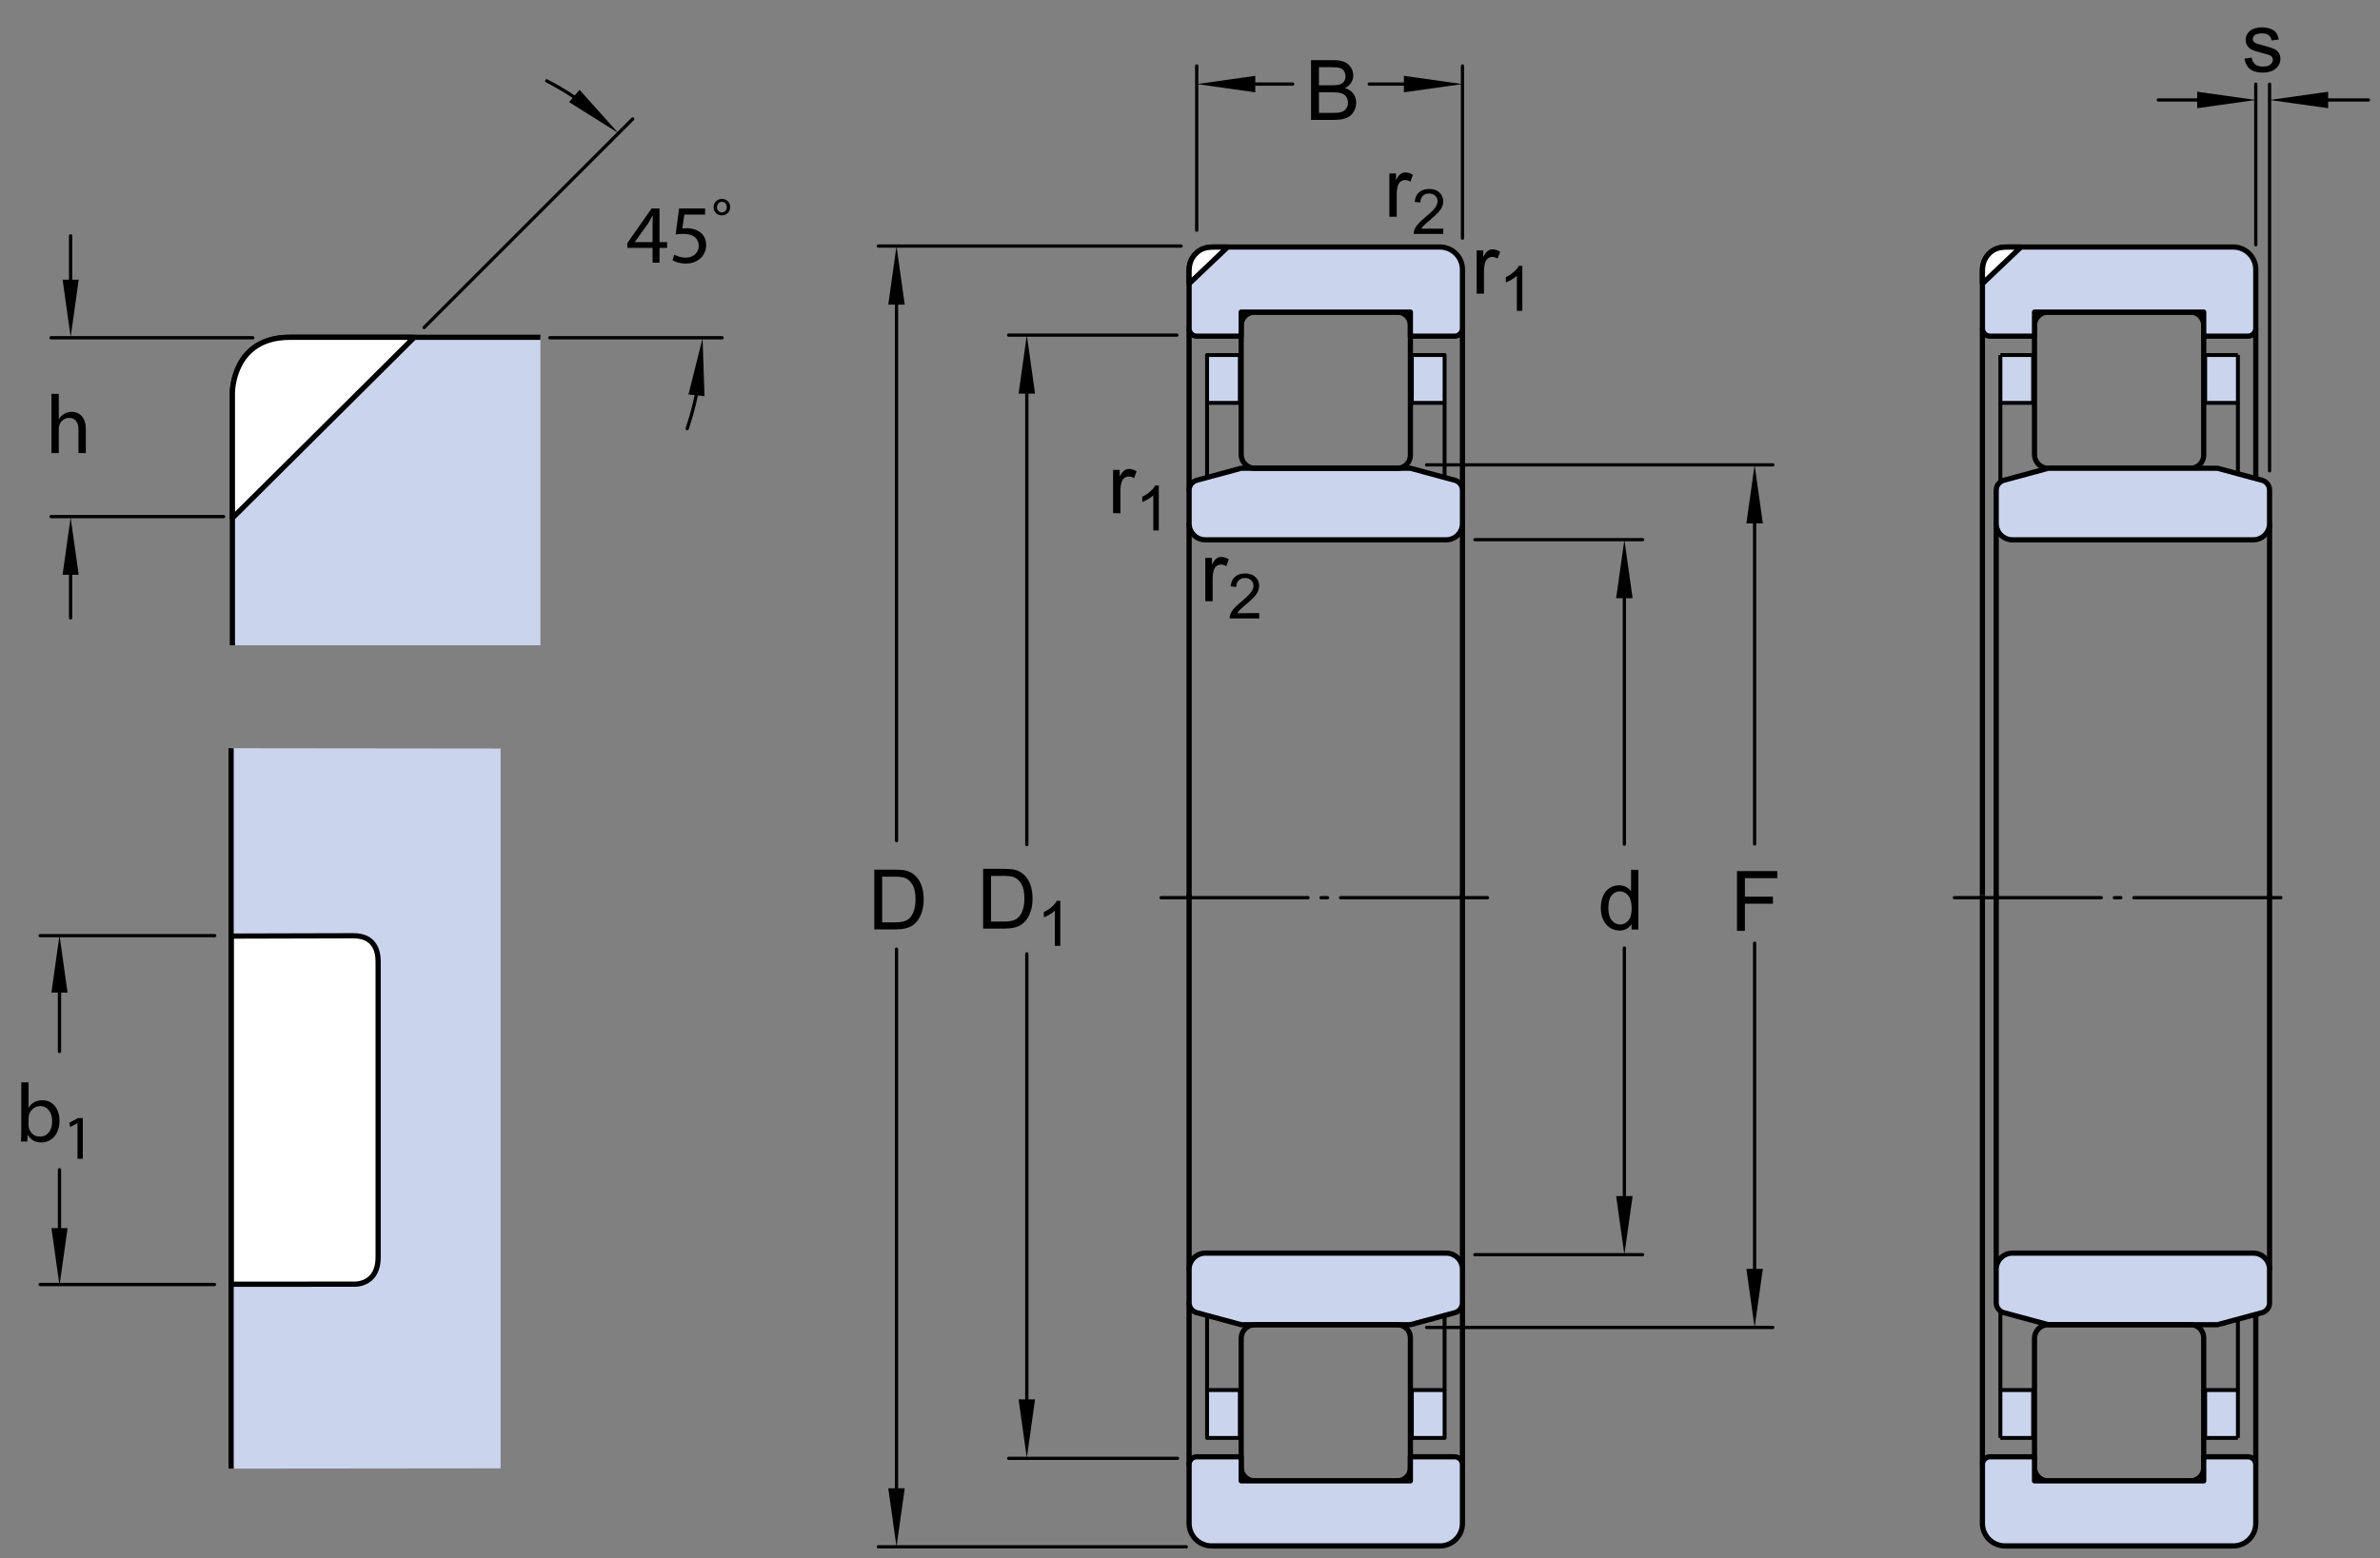 <?xml version="1.0" encoding="utf-8"?>
<!-- Generator: Adobe Illustrator 19.2.1, SVG Export Plug-In . SVG Version: 6.00 Build 0)  -->
<svg version="1.1" id="Lager_1" xmlns="http://www.w3.org/2000/svg" xmlns:xlink="http://www.w3.org/1999/xlink" x="0px" y="0px"
	 width="342.061px" height="224.021px" viewBox="0 0 342.061 224.021" enable-background="new 0 0 342.061 224.021"
	 xml:space="preserve">
<rect x="0" y="0" width="342.061" height="224.021" fill="#808080" stroke="none"/>
<line fill="none" stroke="#000000" stroke-width="0.748" stroke-linecap="round" stroke-linejoin="round" stroke-miterlimit="1" x1="170.901" y1="47.225" x2="170.901" y2="70.482"/>
<line fill="none" stroke="#000000" stroke-width="0.748" stroke-linecap="round" stroke-linejoin="round" stroke-miterlimit="1" x1="210.19" y1="47.188" x2="210.19" y2="70.47"/>
<line fill="none" stroke="#000000" stroke-width="0.748" stroke-linecap="round" stroke-linejoin="round" stroke-miterlimit="1" x1="210.19" y1="75.267" x2="210.19" y2="129.053"/>
<line fill="none" stroke="#000000" stroke-width="0.748" stroke-linecap="round" stroke-linejoin="round" stroke-miterlimit="1" x1="170.901" y1="75.267" x2="170.901" y2="129.053"/>
<path fill="#CAD4ED" stroke="#000000" stroke-width="0.748" stroke-linecap="round" stroke-linejoin="round" stroke-miterlimit="1" d="
	M178.385,67.317h24.32l6.395,1.726c0.645,0.176,1.09,0.761,1.09,1.428v4.797l0,0c0,0.622-0.246,1.215-0.684,1.653
	c-0.439,0.441-1.035,0.685-1.656,0.685h-34.611c-1.289,0-2.338-1.045-2.338-2.338l0,0v-4.785c0-0.676,0.451-1.264,1.104-1.439
	L178.385,67.317z"/>
<line fill="none" stroke="#000000" stroke-width="0.468" stroke-linecap="round" stroke-linejoin="round" stroke-miterlimit="1" stroke-dasharray="21.12,1.871,0.935,1.871" x1="166.872" y1="129.053" x2="214.112" y2="129.053"/>
<polyline fill="#CAD4ED" stroke="#000000" stroke-width="0.561" stroke-linecap="round" stroke-miterlimit="1" points="
	207.621,51.038 207.621,57.919 202.913,57.919 202.913,51.038 207.621,51.038 "/>
<line fill="none" stroke="#000000" stroke-width="0.561" stroke-linecap="round" stroke-miterlimit="1" x1="207.621" y1="57.919" x2="207.621" y2="68.251"/>
<polyline fill="#CAD4ED" stroke="#000000" stroke-width="0.561" stroke-linecap="round" stroke-miterlimit="1" points="
	173.484,51.038 173.484,57.919 178.194,57.919 178.194,51.038 173.484,51.038 "/>
<line fill="none" stroke="#000000" stroke-width="0.561" stroke-linecap="round" stroke-miterlimit="1" x1="173.484" y1="57.919" x2="173.484" y2="68.251"/>
<path fill="none" stroke="#000000" stroke-width="0.748" stroke-linecap="round" stroke-linejoin="round" stroke-miterlimit="1" d="
	M200.823,67.317c0.5,0,0.979-0.198,1.332-0.553c0.354-0.354,0.551-0.829,0.551-1.331V46.756c0-0.503-0.197-0.982-0.551-1.336
	c-0.359-0.354-0.836-0.554-1.34-0.554h-20.483c-0.519,0-1.01,0.204-1.376,0.568c-0.367,0.367-0.57,0.86-0.57,1.376l0,0v18.535l0,0
	c0,0.525,0.208,1.021,0.577,1.395c0.367,0.368,0.868,0.576,1.392,0.576H200.823z"/>
<line fill="none" stroke="#000000" stroke-width="0.748" stroke-linecap="round" stroke-linejoin="round" stroke-miterlimit="1" x1="170.901" y1="210.534" x2="170.901" y2="187.276"/>
<line fill="none" stroke="#000000" stroke-width="0.748" stroke-linecap="round" stroke-linejoin="round" stroke-miterlimit="1" x1="210.19" y1="210.569" x2="210.19" y2="187.288"/>
<line fill="none" stroke="#000000" stroke-width="0.748" stroke-linecap="round" stroke-linejoin="round" stroke-miterlimit="1" x1="210.19" y1="182.491" x2="210.19" y2="128.704"/>
<line fill="none" stroke="#000000" stroke-width="0.748" stroke-linecap="round" stroke-linejoin="round" stroke-miterlimit="1" x1="170.901" y1="182.491" x2="170.901" y2="128.704"/>
<path fill="#CAD4ED" stroke="#000000" stroke-width="0.748" stroke-linecap="round" stroke-linejoin="round" stroke-miterlimit="1" d="
	M178.385,190.44h24.32l6.395-1.727c0.645-0.172,1.09-0.758,1.09-1.426v-4.797l0,0c0-0.621-0.246-1.215-0.684-1.656
	c-0.439-0.438-1.035-0.684-1.656-0.684h-34.611c-1.289,0-2.338,1.051-2.338,2.34l0,0v4.785c0,0.676,0.451,1.266,1.104,1.438
	L178.385,190.44z"/>
<polyline fill="#CAD4ED" stroke="#000000" stroke-width="0.561" stroke-linecap="round" stroke-miterlimit="1" points="
	207.621,206.717 207.621,199.835 202.913,199.835 202.913,206.717 207.621,206.717 "/>
<line fill="none" stroke="#000000" stroke-width="0.561" stroke-linecap="round" stroke-miterlimit="1" x1="207.621" y1="199.835" x2="207.621" y2="189.506"/>
<polyline fill="#CAD4ED" stroke="#000000" stroke-width="0.561" stroke-linecap="round" stroke-miterlimit="1" points="
	173.484,206.717 173.484,199.835 178.194,199.835 178.194,206.717 173.484,206.717 "/>
<line fill="none" stroke="#000000" stroke-width="0.561" stroke-linecap="round" stroke-miterlimit="1" x1="173.484" y1="199.835" x2="173.484" y2="189.506"/>
<path fill="none" stroke="#000000" stroke-width="0.748" stroke-linecap="round" stroke-linejoin="round" stroke-miterlimit="1" d="
	M200.823,190.44c0.5,0,0.979,0.199,1.332,0.551c0.354,0.355,0.551,0.832,0.551,1.332v18.68c0,0.5-0.197,0.98-0.551,1.332
	c-0.359,0.355-0.836,0.555-1.34,0.555h-20.483c-0.519,0-1.01-0.203-1.376-0.57c-0.367-0.363-0.57-0.855-0.57-1.375l0,0v-18.535l0,0
	c0-0.523,0.208-1.02,0.577-1.391c0.367-0.371,0.868-0.578,1.392-0.578H200.823z"/>
<g>
	<g>
		<g>
			
				<line fill="none" stroke="#000000" stroke-width="0.468" stroke-linecap="round" stroke-linejoin="round" stroke-miterlimit="1" x1="147.577" y1="137.12" x2="147.577" y2="203.424"/>
			
				<line fill="none" stroke="#000000" stroke-width="0.468" stroke-linecap="round" stroke-linejoin="round" stroke-miterlimit="1" x1="147.577" y1="53.587" x2="147.577" y2="121.416"/>
			<polygon points="146.394,56.592 147.577,48.173 148.76,56.592 			"/>
			<polygon points="148.76,201.18 147.577,209.598 146.394,201.18 			"/>
			<g>
				<path d="M141.298,133.497v-8.59h2.959c0.668,0,1.178,0.041,1.529,0.123c0.492,0.113,0.912,0.318,1.26,0.615
					c0.453,0.383,0.792,0.872,1.017,1.468s0.337,1.276,0.337,2.042c0,0.652-0.076,1.23-0.229,1.734s-0.348,0.921-0.586,1.251
					s-0.499,0.59-0.782,0.779s-0.625,0.333-1.025,0.431s-0.86,0.146-1.38,0.146H141.298z M142.435,132.483h1.834
					c0.566,0,1.011-0.053,1.333-0.158s0.579-0.254,0.771-0.445c0.27-0.27,0.479-0.632,0.63-1.087s0.226-1.007,0.226-1.655
					c0-0.898-0.147-1.589-0.442-2.071s-0.653-0.806-1.075-0.97c-0.305-0.117-0.795-0.176-1.471-0.176h-1.805V132.483z"/>
				<path d="M152.392,135.972h-0.791v-5.041c-0.191,0.182-0.44,0.363-0.75,0.545c-0.309,0.182-0.586,0.318-0.832,0.409v-0.765
					c0.441-0.208,0.828-0.46,1.16-0.756c0.33-0.296,0.564-0.583,0.703-0.861h0.51V135.972z"/>
			</g>
		</g>
		
			<line fill="none" stroke="#000000" stroke-width="0.468" stroke-linecap="round" stroke-linejoin="round" stroke-miterlimit="1" x1="169.149" y1="48.173" x2="144.97" y2="48.173"/>
		
			<line fill="none" stroke="#000000" stroke-width="0.468" stroke-linecap="round" stroke-linejoin="round" stroke-miterlimit="1" x1="169.235" y1="209.655" x2="144.97" y2="209.655"/>
	</g>
	<g>
		<g>
			
				<line fill="none" stroke="#000000" stroke-width="0.468" stroke-linecap="round" stroke-linejoin="round" stroke-miterlimit="1" x1="128.848" y1="136.448" x2="128.848" y2="216.143"/>
			
				<line fill="none" stroke="#000000" stroke-width="0.468" stroke-linecap="round" stroke-linejoin="round" stroke-miterlimit="1" x1="128.848" y1="40.79" x2="128.848" y2="120.85"/>
			<polygon points="127.664,43.794 128.848,35.375 130.031,43.794 			"/>
			<polygon points="130.03,213.956 128.848,222.374 127.665,213.956 			"/>
			<g>
				<path d="M125.652,133.613v-8.59h2.959c0.668,0,1.178,0.041,1.529,0.123c0.492,0.113,0.912,0.318,1.26,0.615
					c0.453,0.383,0.792,0.872,1.017,1.468s0.337,1.276,0.337,2.042c0,0.652-0.076,1.23-0.229,1.734s-0.348,0.921-0.586,1.251
					s-0.499,0.59-0.782,0.779s-0.625,0.333-1.025,0.431s-0.86,0.146-1.38,0.146H125.652z M126.788,132.599h1.834
					c0.566,0,1.011-0.053,1.333-0.158s0.579-0.254,0.771-0.445c0.27-0.27,0.479-0.632,0.63-1.087s0.226-1.007,0.226-1.655
					c0-0.898-0.147-1.589-0.442-2.071s-0.653-0.806-1.075-0.97c-0.305-0.117-0.795-0.176-1.471-0.176h-1.805V132.599z"/>
			</g>
		</g>
		
			<line fill="none" stroke="#000000" stroke-width="0.468" stroke-linecap="round" stroke-linejoin="round" stroke-miterlimit="1" x1="169.748" y1="35.375" x2="126.24" y2="35.375"/>
		
			<line fill="none" stroke="#000000" stroke-width="0.468" stroke-linecap="round" stroke-linejoin="round" stroke-miterlimit="1" x1="170.496" y1="222.374" x2="126.24" y2="222.374"/>
	</g>
	<g>
		<g>
			
				<line fill="none" stroke="#000000" stroke-width="0.468" stroke-linecap="round" stroke-linejoin="round" stroke-miterlimit="1" x1="196.795" y1="12.085" x2="204.86" y2="12.085"/>
			
				<line fill="none" stroke="#000000" stroke-width="0.468" stroke-linecap="round" stroke-linejoin="round" stroke-miterlimit="1" x1="176.856" y1="12.085" x2="185.794" y2="12.085"/>
			<polygon points="180.413,13.271 171.995,12.085 180.413,10.903 			"/>
			<polygon points="201.772,10.903 210.19,12.085 201.772,13.271 			"/>
			<g>
				<path d="M188.426,17.238v-8.59h3.223c0.656,0,1.183,0.087,1.579,0.261s0.707,0.441,0.932,0.803s0.337,0.739,0.337,1.134
					c0,0.367-0.1,0.713-0.299,1.037s-0.5,0.586-0.902,0.785c0.52,0.152,0.919,0.412,1.198,0.779s0.419,0.801,0.419,1.301
					c0,0.402-0.085,0.776-0.255,1.122s-0.38,0.612-0.63,0.8s-0.563,0.329-0.94,0.425s-0.839,0.144-1.386,0.144H188.426z
					 M189.563,12.257h1.857c0.504,0,0.865-0.033,1.084-0.1c0.289-0.086,0.507-0.229,0.653-0.428s0.22-0.449,0.22-0.75
					c0-0.285-0.068-0.536-0.205-0.753s-0.332-0.365-0.586-0.445s-0.689-0.12-1.307-0.12h-1.717V12.257z M189.563,16.224h2.139
					c0.367,0,0.625-0.014,0.773-0.041c0.262-0.047,0.48-0.125,0.656-0.234s0.32-0.269,0.434-0.478s0.17-0.45,0.17-0.724
					c0-0.32-0.082-0.599-0.246-0.835s-0.392-0.402-0.683-0.498s-0.71-0.144-1.257-0.144h-1.986V16.224z"/>
			</g>
		</g>
		
			<line fill="none" stroke="#000000" stroke-width="0.468" stroke-linecap="round" stroke-linejoin="round" stroke-miterlimit="1" x1="171.995" y1="33.1" x2="171.995" y2="9.477"/>
		
			<line fill="none" stroke="#000000" stroke-width="0.468" stroke-linecap="round" stroke-linejoin="round" stroke-miterlimit="1" x1="210.19" y1="34.243" x2="210.19" y2="9.477"/>
	</g>
	<g>
		<g>
			
				<line fill="none" stroke="#000000" stroke-width="0.468" stroke-linecap="round" stroke-linejoin="round" stroke-miterlimit="1" x1="233.459" y1="136.288" x2="233.459" y2="174.143"/>
			
				<line fill="none" stroke="#000000" stroke-width="0.468" stroke-linecap="round" stroke-linejoin="round" stroke-miterlimit="1" x1="233.459" y1="82.997" x2="233.459" y2="121.366"/>
			<polygon points="232.276,86.001 233.459,77.583 234.643,86.001 			"/>
			<polygon points="234.643,171.956 233.459,180.374 232.276,171.956 			"/>
			<g>
				<path d="M234.492,133.635v-0.785c-0.395,0.617-0.975,0.926-1.74,0.926c-0.496,0-0.952-0.137-1.368-0.41
					s-0.738-0.655-0.967-1.146s-0.343-1.054-0.343-1.69c0-0.621,0.104-1.185,0.311-1.69s0.518-0.894,0.932-1.163
					s0.877-0.404,1.389-0.404c0.375,0,0.709,0.079,1.002,0.237s0.531,0.364,0.715,0.618v-3.082h1.049v8.59H234.492z M231.158,130.53
					c0,0.797,0.168,1.393,0.504,1.787s0.732,0.592,1.189,0.592c0.461,0,0.853-0.188,1.175-0.565s0.483-0.952,0.483-1.726
					c0-0.852-0.164-1.477-0.492-1.875s-0.732-0.598-1.213-0.598c-0.469,0-0.86,0.191-1.175,0.574S231.158,129.706,231.158,130.53z"
					/>
			</g>
		</g>
		
			<line fill="none" stroke="#000000" stroke-width="0.468" stroke-linecap="round" stroke-linejoin="round" stroke-miterlimit="1" x1="211.979" y1="77.583" x2="236.069" y2="77.583"/>
		
			<line fill="none" stroke="#000000" stroke-width="0.468" stroke-linecap="round" stroke-linejoin="round" stroke-miterlimit="1" x1="211.979" y1="180.374" x2="236.069" y2="180.374"/>
	</g>
	<g>
		<g>
			
				<line fill="none" stroke="#000000" stroke-width="0.468" stroke-linecap="round" stroke-linejoin="round" stroke-miterlimit="1" x1="252.178" y1="135.585" x2="252.178" y2="184.604"/>
			
				<line fill="none" stroke="#000000" stroke-width="0.468" stroke-linecap="round" stroke-linejoin="round" stroke-miterlimit="1" x1="252.178" y1="72.243" x2="252.178" y2="121.327"/>
			<polygon points="250.995,75.248 252.178,66.829 253.362,75.248 			"/>
			<polygon points="253.362,182.416 252.178,190.835 250.995,182.416 			"/>
			<g>
				<path d="M249.644,133.821v-8.59h5.795v1.014h-4.658v2.66h4.031v1.014h-4.031v3.902H249.644z"/>
			</g>
		</g>
		
			<line fill="none" stroke="#000000" stroke-width="0.468" stroke-linecap="round" stroke-linejoin="round" stroke-miterlimit="1" x1="205.041" y1="66.829" x2="254.788" y2="66.829"/>
		
			<line fill="none" stroke="#000000" stroke-width="0.468" stroke-linecap="round" stroke-linejoin="round" stroke-miterlimit="1" x1="205.041" y1="190.835" x2="254.788" y2="190.835"/>
	</g>
	<g>
		<path d="M212.226,42.212V35.99h0.949v0.943c0.242-0.441,0.466-0.732,0.671-0.873s0.431-0.211,0.677-0.211
			c0.355,0,0.717,0.113,1.084,0.34l-0.363,0.979c-0.258-0.152-0.516-0.229-0.773-0.229c-0.23,0-0.438,0.069-0.621,0.208
			s-0.314,0.331-0.393,0.577c-0.117,0.375-0.176,0.785-0.176,1.23v3.258H212.226z"/>
		<path d="M218.796,44.688h-0.791v-5.041c-0.191,0.182-0.44,0.363-0.75,0.545c-0.309,0.182-0.586,0.318-0.832,0.409v-0.765
			c0.441-0.208,0.828-0.46,1.16-0.756c0.33-0.296,0.564-0.583,0.703-0.861h0.51V44.688z"/>
	</g>
	<g>
		<path d="M199.685,31.159v-6.223h0.949v0.943c0.242-0.441,0.466-0.732,0.671-0.873s0.431-0.211,0.677-0.211
			c0.355,0,0.717,0.113,1.084,0.34l-0.363,0.979c-0.258-0.152-0.516-0.229-0.773-0.229c-0.23,0-0.438,0.069-0.621,0.208
			s-0.314,0.331-0.393,0.577c-0.117,0.375-0.176,0.785-0.176,1.23v3.258H199.685z"/>
		<path d="M207.433,32.874v0.76h-4.259c-0.006-0.19,0.024-0.374,0.093-0.549c0.107-0.29,0.281-0.576,0.521-0.857
			c0.238-0.281,0.583-0.606,1.034-0.976c0.7-0.574,1.174-1.029,1.42-1.364s0.369-0.653,0.369-0.952c0-0.313-0.112-0.578-0.336-0.793
			c-0.225-0.215-0.517-0.323-0.877-0.323c-0.381,0-0.686,0.114-0.914,0.343s-0.345,0.545-0.348,0.949l-0.812-0.083
			c0.056-0.606,0.265-1.068,0.629-1.387c0.362-0.317,0.851-0.477,1.463-0.477c0.618,0,1.107,0.171,1.468,0.514
			s0.54,0.768,0.54,1.274c0,0.258-0.053,0.511-0.158,0.76s-0.28,0.511-0.524,0.787c-0.245,0.275-0.651,0.653-1.22,1.134
			c-0.475,0.398-0.779,0.669-0.914,0.811s-0.246,0.285-0.334,0.428H207.433z"/>
	</g>
	<g>
		<path d="M159.975,73.781v-6.223h0.949v0.943c0.242-0.441,0.466-0.732,0.671-0.873s0.431-0.211,0.677-0.211
			c0.355,0,0.717,0.113,1.084,0.34l-0.363,0.979c-0.258-0.152-0.516-0.229-0.773-0.229c-0.23,0-0.438,0.069-0.621,0.208
			s-0.314,0.331-0.393,0.577c-0.117,0.375-0.176,0.785-0.176,1.23v3.258H159.975z"/>
		<path d="M166.545,76.256h-0.791v-5.041c-0.191,0.182-0.44,0.363-0.75,0.545c-0.309,0.182-0.586,0.318-0.832,0.409v-0.765
			c0.441-0.208,0.828-0.46,1.16-0.756c0.33-0.296,0.564-0.583,0.703-0.861h0.51V76.256z"/>
	</g>
	<g>
		<path d="M173.23,86.432V80.21h0.949v0.943c0.242-0.441,0.466-0.732,0.671-0.873s0.431-0.211,0.677-0.211
			c0.355,0,0.717,0.113,1.084,0.34l-0.363,0.979c-0.258-0.152-0.516-0.229-0.773-0.229c-0.23,0-0.438,0.069-0.621,0.208
			s-0.314,0.331-0.393,0.577c-0.117,0.375-0.176,0.785-0.176,1.23v3.258H173.23z"/>
		<path d="M180.978,88.147v0.76h-4.259c-0.006-0.19,0.024-0.374,0.093-0.549c0.107-0.29,0.281-0.576,0.521-0.857
			c0.238-0.281,0.583-0.606,1.034-0.976c0.7-0.574,1.174-1.029,1.42-1.364s0.369-0.653,0.369-0.952c0-0.313-0.112-0.578-0.336-0.793
			c-0.225-0.215-0.517-0.323-0.877-0.323c-0.381,0-0.686,0.114-0.914,0.343s-0.345,0.545-0.348,0.949l-0.812-0.083
			c0.056-0.606,0.265-1.068,0.629-1.387c0.362-0.317,0.851-0.477,1.463-0.477c0.618,0,1.107,0.171,1.468,0.514
			s0.54,0.768,0.54,1.274c0,0.258-0.053,0.511-0.158,0.76s-0.28,0.511-0.524,0.787c-0.245,0.275-0.651,0.653-1.22,1.134
			c-0.475,0.398-0.779,0.669-0.914,0.811s-0.246,0.285-0.334,0.428H180.978z"/>
	</g>
</g>
<line fill="none" stroke="#000000" stroke-width="0.748" stroke-linejoin="round" stroke-miterlimit="1" x1="284.918" y1="47.225" x2="284.918" y2="128.704"/>
<line fill="none" stroke="#000000" stroke-width="0.748" stroke-linejoin="round" stroke-miterlimit="1" x1="324.207" y1="47.188" x2="324.207" y2="70.47"/>
<line fill="none" stroke="#000000" stroke-width="0.468" stroke-linecap="round" stroke-linejoin="round" stroke-miterlimit="1" stroke-dasharray="21.12,1.871,0.935,1.871" x1="280.89" y1="129.053" x2="328.129" y2="129.053"/>
<g>
	<g>
		<polyline fill="#CAD4ED" stroke="#000000" stroke-width="0.561" stroke-linejoin="round" stroke-miterlimit="1" points="
			321.639,51.038 321.639,57.919 316.93,57.919 316.93,51.038 321.639,51.038 		"/>
		
			<line fill="none" stroke="#000000" stroke-width="0.561" stroke-linejoin="round" stroke-miterlimit="1" x1="321.639" y1="57.919" x2="321.639" y2="68.251"/>
	</g>
	<g>
		<polyline fill="#CAD4ED" stroke="#000000" stroke-width="0.561" stroke-linejoin="round" stroke-miterlimit="1" points="
			287.501,51.038 287.501,57.919 292.211,57.919 292.211,51.038 287.501,51.038 		"/>
		
			<line fill="none" stroke="#000000" stroke-width="0.561" stroke-linejoin="round" stroke-miterlimit="1" x1="287.501" y1="57.919" x2="287.501" y2="69.042"/>
	</g>
</g>
<g>
	<path fill="none" stroke="#000000" stroke-width="0.748" stroke-linejoin="round" stroke-miterlimit="1" d="M314.84,67.317
		c0.5,0,0.979-0.198,1.332-0.553c0.354-0.354,0.551-0.829,0.551-1.331V46.756c0-0.503-0.197-0.982-0.551-1.336
		c-0.359-0.354-0.836-0.554-1.34-0.554h-20.483c-0.519,0-1.01,0.204-1.376,0.568c-0.367,0.367-0.57,0.86-0.57,1.376l0,0v18.535l0,0
		c0,0.525,0.208,1.021,0.577,1.395c0.367,0.368,0.868,0.576,1.392,0.576H314.84z"/>
</g>
<line fill="none" stroke="#000000" stroke-width="0.748" stroke-linejoin="round" stroke-miterlimit="1" x1="284.918" y1="210.534" x2="284.918" y2="128.704"/>
<line fill="none" stroke="#000000" stroke-width="0.748" stroke-linejoin="round" stroke-miterlimit="1" x1="324.207" y1="210.569" x2="324.207" y2="187.288"/>
<g>
	
		<line fill="none" stroke="#000000" stroke-width="0.748" stroke-linejoin="round" stroke-miterlimit="1" x1="326.19" y1="75.267" x2="326.19" y2="129.053"/>
	
		<line fill="none" stroke="#000000" stroke-width="0.748" stroke-linejoin="round" stroke-miterlimit="1" x1="286.901" y1="75.267" x2="286.901" y2="129.053"/>
	<g>
		<path fill="#CAD4ED" stroke="#000000" stroke-width="0.748" stroke-linejoin="round" stroke-miterlimit="1" d="M294.385,67.317
			h24.32l6.395,1.726c0.645,0.176,1.09,0.761,1.09,1.428v4.797l0,0c0,0.622-0.246,1.215-0.684,1.653
			c-0.44,0.441-1.035,0.685-1.656,0.685h-34.611c-1.289,0-2.338-1.045-2.338-2.338l0,0v-4.785c0-0.676,0.451-1.264,1.103-1.439
			L294.385,67.317z"/>
	</g>
	
		<line fill="none" stroke="#000000" stroke-width="0.748" stroke-linejoin="round" stroke-miterlimit="1" x1="326.19" y1="182.491" x2="326.19" y2="128.704"/>
	
		<line fill="none" stroke="#000000" stroke-width="0.748" stroke-linejoin="round" stroke-miterlimit="1" x1="286.901" y1="182.491" x2="286.901" y2="128.704"/>
	<g>
		<path fill="#CAD4ED" stroke="#000000" stroke-width="0.748" stroke-linejoin="round" stroke-miterlimit="1" d="M294.385,190.44
			h24.32l6.395-1.727c0.645-0.172,1.09-0.758,1.09-1.426v-4.797l0,0c0-0.621-0.246-1.215-0.684-1.656
			c-0.44-0.438-1.035-0.684-1.656-0.684h-34.611c-1.289,0-2.338,1.051-2.338,2.34l0,0v4.785c0,0.676,0.451,1.266,1.103,1.438
			L294.385,190.44z"/>
	</g>
</g>
<g>
	<polyline fill="#CAD4ED" stroke="#000000" stroke-width="0.561" stroke-linejoin="round" stroke-miterlimit="1" points="
		321.639,206.717 321.639,199.835 316.93,199.835 316.93,206.717 321.639,206.717 	"/>
	
		<line fill="none" stroke="#000000" stroke-width="0.561" stroke-linejoin="round" stroke-miterlimit="1" x1="321.639" y1="199.835" x2="321.639" y2="189.506"/>
</g>
<g>
	<polyline fill="#CAD4ED" stroke="#000000" stroke-width="0.561" stroke-linejoin="round" stroke-miterlimit="1" points="
		287.501,206.717 287.501,199.835 292.211,199.835 292.211,206.717 287.501,206.717 	"/>
	
		<line fill="none" stroke="#000000" stroke-width="0.561" stroke-linejoin="round" stroke-miterlimit="1" x1="287.501" y1="199.835" x2="287.501" y2="188.713"/>
</g>
<g>
	<path fill="none" stroke="#000000" stroke-width="0.748" stroke-linejoin="round" stroke-miterlimit="1" d="M314.84,190.44
		c0.5,0,0.979,0.199,1.332,0.551c0.354,0.355,0.551,0.832,0.551,1.332v18.68c0,0.5-0.197,0.98-0.551,1.332
		c-0.359,0.355-0.836,0.555-1.34,0.555h-20.483c-0.519,0-1.01-0.203-1.376-0.57c-0.367-0.363-0.57-0.855-0.57-1.375l0,0v-18.535l0,0
		c0-0.523,0.208-1.02,0.577-1.391c0.367-0.371,0.868-0.578,1.392-0.578H314.84z"/>
</g>
<line fill="none" stroke="#000000" stroke-width="0.468" stroke-linecap="round" stroke-miterlimit="1" x1="324.207" y1="35.191" x2="324.207" y2="12.103"/>
<line fill="none" stroke="#000000" stroke-width="0.468" stroke-linecap="round" stroke-miterlimit="1" x1="326.19" y1="67.684" x2="326.19" y2="12.103"/>
<line fill="none" stroke="#000000" stroke-width="0.468" stroke-linecap="round" stroke-miterlimit="1" x1="331.428" y1="14.372" x2="340.401" y2="14.372"/>
<polyline points="326.19,14.372 334.608,15.556 334.608,13.189 326.19,14.372 "/>
<polyline points="324.207,14.372 315.789,13.189 315.789,15.556 324.207,14.372 "/>
<g>
	<path d="M322.579,8.44l1.043-0.164c0.059,0.418,0.222,0.738,0.489,0.961s0.642,0.334,1.122,0.334c0.484,0,0.844-0.099,1.078-0.296
		s0.352-0.429,0.352-0.694c0-0.238-0.104-0.426-0.311-0.562c-0.145-0.094-0.504-0.213-1.078-0.357
		c-0.773-0.195-1.31-0.364-1.608-0.507s-0.525-0.34-0.68-0.592s-0.231-0.53-0.231-0.835c0-0.277,0.063-0.534,0.19-0.771
		s0.3-0.433,0.519-0.589c0.164-0.121,0.388-0.224,0.671-0.308c0.283-0.084,0.587-0.126,0.911-0.126c0.488,0,0.917,0.07,1.286,0.211
		s0.642,0.331,0.817,0.571s0.297,0.562,0.363,0.964l-1.031,0.141c-0.047-0.32-0.183-0.57-0.407-0.75s-0.542-0.27-0.952-0.27
		c-0.484,0-0.83,0.08-1.037,0.24s-0.311,0.348-0.311,0.562c0,0.137,0.043,0.26,0.129,0.369c0.086,0.113,0.221,0.207,0.404,0.281
		c0.105,0.039,0.416,0.129,0.932,0.27c0.746,0.199,1.267,0.362,1.562,0.489s0.526,0.312,0.694,0.554s0.252,0.543,0.252,0.902
		c0,0.352-0.103,0.683-0.308,0.993s-0.501,0.551-0.888,0.721s-0.824,0.255-1.312,0.255c-0.809,0-1.425-0.168-1.849-0.504
		S322.696,9.1,322.579,8.44z"/>
</g>
<line fill="none" stroke="#000000" stroke-width="0.468" stroke-linecap="round" stroke-miterlimit="1" x1="310.205" y1="14.372" x2="318.725" y2="14.372"/>
<path fill="#CAD4ED" stroke="#000000" stroke-width="0.748" stroke-linejoin="round" stroke-miterlimit="1" d="M178.385,44.867
	h24.32v3.463h6.342c0.307,0,0.592-0.121,0.809-0.337c0.213-0.213,0.332-0.501,0.332-0.806v-8.44c0-0.858-0.34-1.679-0.947-2.286
	c-0.607-0.607-1.426-0.947-2.285-0.947h-32.809c-0.863,0-1.684,0.34-2.296,0.95c-0.61,0.609-0.95,1.433-0.95,2.296l0,0v8.465l0,0
	c0,0.61,0.494,1.105,1.102,1.105h6.383V44.867z"/>
<path fill="#FFFFFF" stroke="#000000" stroke-width="0.748" stroke-linecap="round" stroke-linejoin="round" stroke-miterlimit="1" d="
	M170.901,39.027v1.755l0,0l5.535-5.262h-1.865c-1.384,0-2.058,0.289-2.718,0.948C171.193,37.128,170.901,37.967,170.901,39.027
	L170.901,39.027z"/>
<path fill="#CAD4ED" stroke="#000000" stroke-width="0.748" stroke-linejoin="round" stroke-miterlimit="1" d="M178.385,212.891
	h24.32v-3.463h6.342c0.307,0,0.592,0.121,0.809,0.337c0.213,0.213,0.332,0.501,0.332,0.806v8.44c0,0.858-0.34,1.679-0.947,2.286
	c-0.607,0.607-1.426,0.947-2.285,0.947h-32.809c-0.863,0-1.684-0.34-2.296-0.95c-0.61-0.609-0.95-1.433-0.95-2.296l0,0v-8.465l0,0
	c0-0.61,0.494-1.105,1.102-1.105h6.383V212.891z"/>
<path fill="#CAD4ED" stroke="#000000" stroke-width="0.748" stroke-linejoin="round" stroke-miterlimit="1" d="M292.404,44.867
	h24.32v3.463h6.342c0.307,0,0.592-0.121,0.809-0.337c0.213-0.213,0.332-0.501,0.332-0.806v-8.44c0-0.858-0.34-1.679-0.947-2.286
	c-0.607-0.607-1.426-0.947-2.285-0.947h-32.809c-0.863,0-1.685,0.34-2.296,0.95c-0.61,0.609-0.95,1.433-0.95,2.296l0,0v8.465l0,0
	c0,0.61,0.494,1.105,1.102,1.105h6.383V44.867z"/>
<path fill="#FFFFFF" stroke="#000000" stroke-width="0.748" stroke-linecap="round" stroke-linejoin="round" stroke-miterlimit="1" d="
	M284.919,39.027v1.755l0,0l5.535-5.262h-1.865c-1.384,0-2.058,0.289-2.718,0.948C285.211,37.128,284.919,37.967,284.919,39.027
	L284.919,39.027z"/>
<path fill="#CAD4ED" stroke="#000000" stroke-width="0.748" stroke-linejoin="round" stroke-miterlimit="1" d="M292.404,212.891
	h24.32v-3.463h6.342c0.307,0,0.592,0.121,0.809,0.337c0.213,0.213,0.332,0.501,0.332,0.806v8.44c0,0.858-0.34,1.679-0.947,2.286
	c-0.607,0.607-1.426,0.947-2.285,0.947h-32.809c-0.863,0-1.685-0.34-2.296-0.95c-0.61-0.609-0.95-1.433-0.95-2.296l0,0v-8.465l0,0
	c0-0.61,0.494-1.105,1.102-1.105h6.383V212.891z"/>
<g>
	<path fill="#CAD4ED" d="M77.67,48.494c0,0-27.805,0-36.039,0s-8.23,7.922-8.23,7.922v36.351H77.67V48.494z"/>
	<polygon fill="#CAD4ED" points="33.217,107.571 71.948,107.614 71.948,211.093 33.217,211.133 	"/>
	<path fill="#FFFFFF" stroke="#000000" stroke-width="0.748" stroke-linejoin="round" stroke-miterlimit="1" d="M33.217,134.572
		c0,0,14.506-0.047,17.568-0.047s3.562,2.211,3.562,3.711s0,38.377,0,42.502s-3.5,3.875-3.5,3.875l-17.631,0.012v-25.078V134.572z"
		/>
	<path fill="none" stroke="#000000" stroke-width="0.748" stroke-linejoin="round" stroke-miterlimit="1" d="M77.67,48.494
		c0,0-27.805,0-36.039,0s-8.23,7.922-8.23,7.922v36.351"/>
	<path fill="#FFFFFF" stroke="#000000" stroke-width="0.748" stroke-linejoin="round" stroke-miterlimit="1" d="M33.401,74.483
		l26.141-25.989c-7.039,0-14.355,0-17.91,0c-8.234,0-8.23,7.922-8.23,7.922V74.483z"/>
	<polygon points="98.948,56.713 100.975,48.627 101.252,56.959 	"/>
	<polygon points="83.288,12.91 88.85,19.111 81.795,14.681 	"/>
	<polygon points="9.713,176.556 8.553,184.81 7.393,176.556 	"/>
	<polygon points="7.391,142.695 8.551,134.443 9.711,142.695 	"/>
	
		<line fill="none" stroke="#000000" stroke-width="0.471" stroke-linecap="round" stroke-linejoin="round" x1="36.331" y1="48.556" x2="7.334" y2="48.556"/>
	
		<line fill="none" stroke="#000000" stroke-width="0.471" stroke-linecap="round" stroke-linejoin="round" x1="103.788" y1="48.556" x2="79.022" y2="48.556"/>
	
		<line fill="none" stroke="#000000" stroke-width="0.471" stroke-linecap="round" stroke-linejoin="round" x1="32.135" y1="74.268" x2="7.334" y2="74.268"/>
	
		<line fill="none" stroke="#000000" stroke-width="0.471" stroke-linecap="round" stroke-linejoin="round" x1="30.854" y1="134.513" x2="5.772" y2="134.513"/>
	
		<line fill="none" stroke="#000000" stroke-width="0.471" stroke-linecap="round" stroke-linejoin="round" x1="30.821" y1="184.666" x2="5.772" y2="184.666"/>
	
		<line fill="none" stroke="#000000" stroke-width="0.471" stroke-linecap="round" stroke-linejoin="round" x1="8.549" y1="151.164" x2="8.549" y2="137.718"/>
	
		<line fill="none" stroke="#000000" stroke-width="0.471" stroke-linecap="round" stroke-linejoin="round" x1="8.549" y1="181.326" x2="8.549" y2="168.164"/>
	<polygon points="8.991,82.635 10.151,74.381 11.311,82.635 	"/>
	<polygon points="11.315,40.205 10.155,48.459 8.995,40.205 	"/>
	
		<line fill="none" stroke="#000000" stroke-width="0.471" stroke-linecap="round" stroke-linejoin="round" x1="10.147" y1="88.834" x2="10.147" y2="77.658"/>
	
		<line fill="none" stroke="#000000" stroke-width="0.471" stroke-linecap="round" stroke-linejoin="round" x1="10.147" y1="45.08" x2="10.147" y2="33.904"/>
	
		<line fill="none" stroke="#000000" stroke-width="0.471" stroke-linecap="round" stroke-linejoin="round" x1="90.936" y1="17.103" x2="60.956" y2="47.084"/>
	<path fill="none" stroke="#000000" stroke-width="0.471" stroke-linecap="round" stroke-linejoin="round" d="M78.581,11.623
		c1.93,0.998,3.77,2.143,5.508,3.422"/>
	<path fill="none" stroke="#000000" stroke-width="0.471" stroke-linecap="round" stroke-linejoin="round" d="M100.502,54.377
		c-0.363,2.493-0.953,4.915-1.742,7.247"/>
	<g>
		<path d="M93.789,37.759v-2.123h-3.622v-0.695l3.479-4.978h1.139v4.846h1.092v0.827h-1.092v2.123H93.789z M93.789,34.809v-2.603
			c0-0.408,0.012-0.816,0.036-1.224h-0.036c-0.239,0.456-0.432,0.792-0.647,1.151l-1.907,2.65v0.024H93.789z"/>
		<path d="M101.337,30.851h-2.975l-0.3,2.003c0.18-0.024,0.348-0.048,0.636-0.048c0.6,0,1.199,0.132,1.679,0.419
			c0.612,0.348,1.115,1.02,1.115,2.003c0,1.523-1.211,2.663-2.902,2.663c-0.852,0-1.57-0.24-1.942-0.479l0.264-0.804
			c0.324,0.192,0.959,0.432,1.667,0.432c0.995,0,1.847-0.647,1.847-1.691c-0.012-1.007-0.684-1.727-2.242-1.727
			c-0.444,0-0.792,0.048-1.08,0.084l0.504-3.742h3.73V30.851z"/>
		<path d="M104.946,29.763c0,0.729-0.585,1.207-1.206,1.207c-0.702,0-1.18-0.531-1.18-1.162c-0.009-0.693,0.531-1.215,1.197-1.215
			C104.495,28.592,104.946,29.15,104.946,29.763z M103.046,29.808c0,0.415,0.307,0.738,0.702,0.738c0.405,0,0.712-0.333,0.712-0.774
			c0-0.333-0.198-0.756-0.712-0.756C103.281,29.016,103.046,29.421,103.046,29.808z"/>
	</g>
	<g>
		<path d="M7.395,56.621H8.45v3.622h0.024c0.168-0.3,0.432-0.563,0.756-0.743c0.312-0.18,0.684-0.3,1.079-0.3
			c0.779,0,2.026,0.479,2.026,2.482v3.454h-1.055v-3.334c0-0.936-0.348-1.728-1.344-1.728c-0.684,0-1.224,0.48-1.415,1.056
			c-0.06,0.144-0.072,0.3-0.072,0.504v3.502H7.395V56.621z"/>
	</g>
	<g>
		<path d="M3.011,164.111c0.024-0.396,0.049-0.983,0.049-1.499v-7.017h1.043v3.646h0.024c0.371-0.648,1.043-1.067,1.979-1.067
			c1.439,0,2.459,1.199,2.446,2.962c0,2.075-1.307,3.106-2.603,3.106c-0.839,0-1.511-0.324-1.942-1.092H3.971l-0.048,0.96H3.011z
			 M4.103,161.784c0,0.132,0.024,0.264,0.048,0.384c0.204,0.731,0.815,1.235,1.583,1.235c1.104,0,1.764-0.899,1.764-2.23
			c0-1.163-0.6-2.159-1.728-2.159c-0.72,0-1.392,0.492-1.607,1.296c-0.023,0.119-0.06,0.264-0.06,0.432V161.784z"/>
		<path d="M11.137,161.472h-0.019l-1.018,0.549l-0.152-0.603l1.278-0.685h0.675v5.852h-0.765V161.472z"/>
	</g>
	
		<line fill="none" stroke="#000000" stroke-width="0.748" stroke-linejoin="round" stroke-miterlimit="1" x1="33.217" y1="107.571" x2="33.217" y2="211.133"/>
</g>
</svg>
